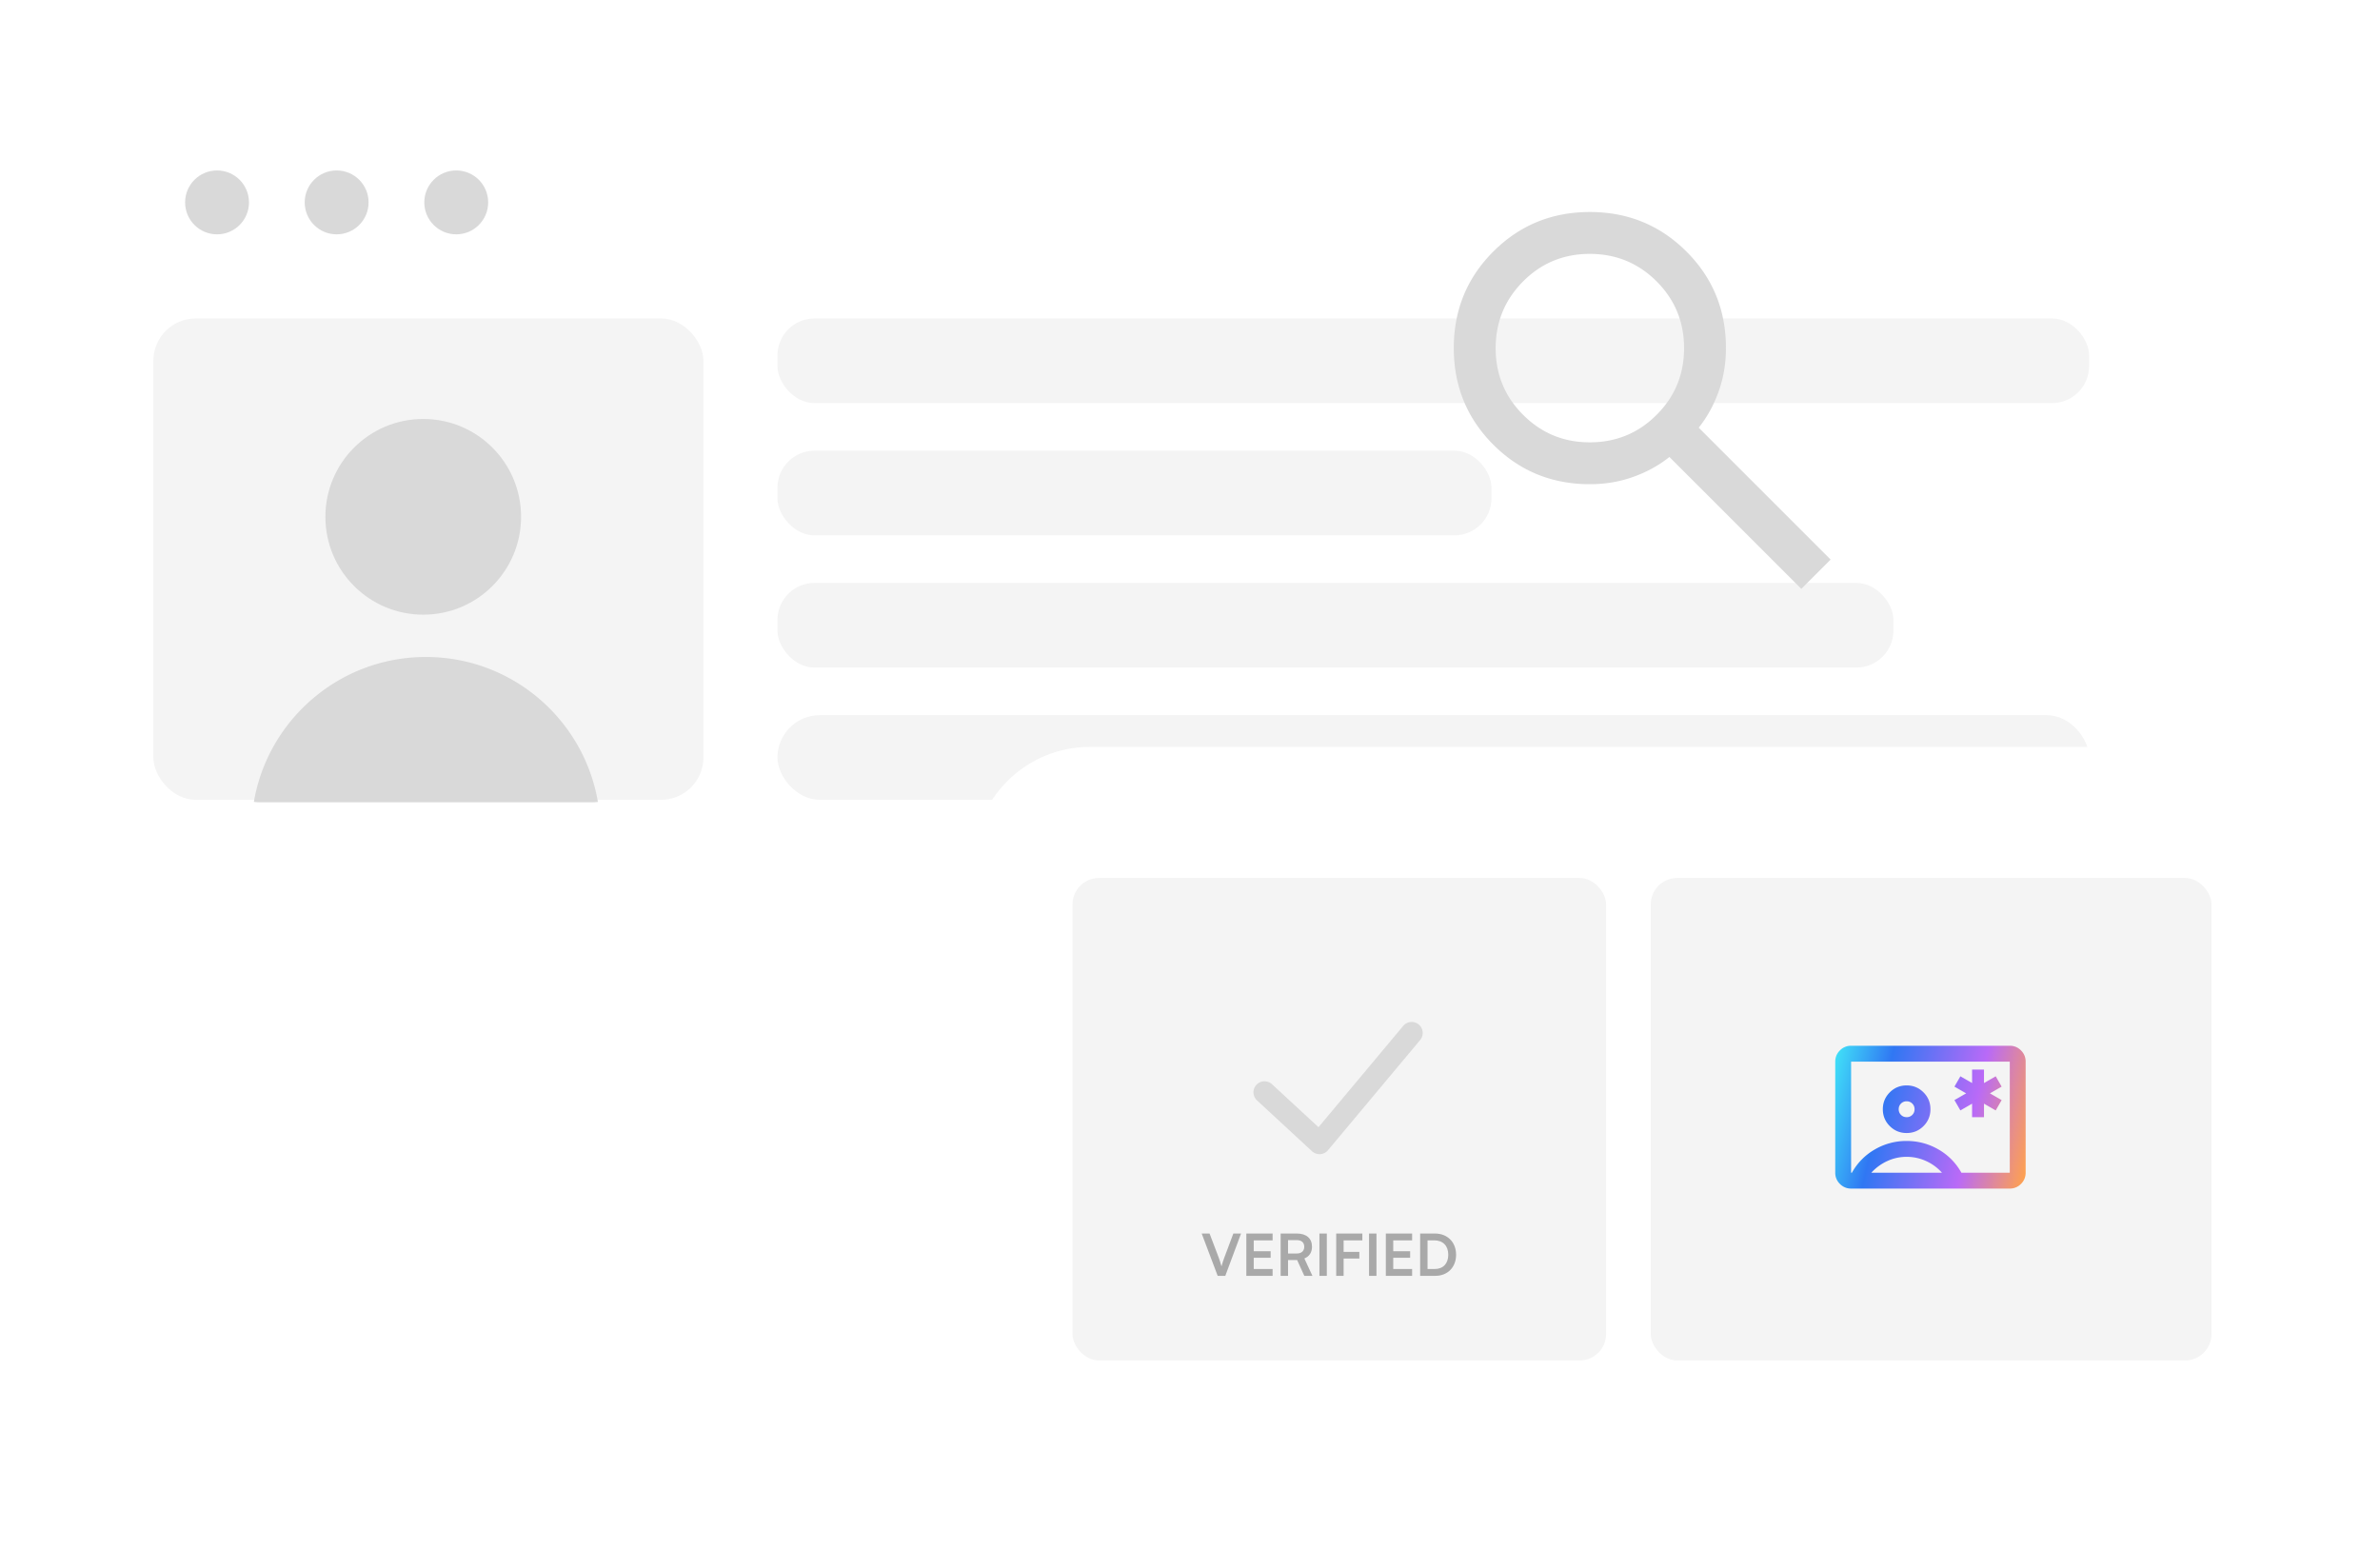 <svg xmlns="http://www.w3.org/2000/svg" width="450" height="293" fill="none"><g filter="url(#a)"><rect width="405" height="166" x="10.009" y="8" fill="#fff" rx="22.075"/><rect width="248" height="16" x="147" y="58" fill="#F4F4F4" rx="7"/><rect width="135" height="16" x="147" y="83" fill="#F4F4F4" rx="7"/><rect width="211" height="16" x="147" y="108" fill="#F4F4F4" rx="7"/><rect width="248" height="16" x="147" y="133" fill="#F4F4F4" rx="8"/><rect width="104" height="91" x="29" y="58" fill="#F4F4F4" rx="8"/><circle cx="41.039" cy="36.056" r="6.039" fill="#D9D9D9"/><circle cx="63.651" cy="36.056" r="6.039" fill="#D9D9D9"/><circle cx="86.264" cy="36.056" r="6.039" fill="#D9D9D9"/><circle cx="80.024" cy="95.5" r="18.5" fill="#D9D9D9"/><path fill="#D9D9D9" d="M80.524 122c16.317 0 29.866 11.843 32.525 27.401a7.997 7.997 0 0 1-1.032.069h-62.93c-.368 0-.731-.027-1.087-.075C50.662 133.839 64.21 122 80.524 122Zm260.059-12.875-24.937-24.938c-1.979 1.584-4.255 2.837-6.828 3.76-2.573.924-5.311 1.386-8.214 1.386-7.191 0-13.276-2.49-18.256-7.473-4.979-4.982-7.47-11.067-7.473-18.256-.003-7.188 2.488-13.273 7.473-18.256 4.985-4.982 11.07-7.473 18.256-7.473s13.272 2.491 18.26 7.473c4.987 4.983 7.477 11.068 7.469 18.256 0 2.903-.461 5.64-1.385 8.214-.924 2.573-2.177 4.849-3.76 6.828l24.937 24.937-5.542 5.542Zm-39.979-27.708c4.948 0 9.154-1.731 12.619-5.194 3.465-3.462 5.196-7.668 5.194-12.619-.003-4.95-1.734-9.155-5.194-12.615-3.459-3.46-7.666-5.192-12.619-5.197-4.953-.006-9.158 1.727-12.615 5.197-3.457 3.47-5.189 7.675-5.197 12.615-.008 4.94 1.724 9.147 5.197 12.62 3.473 3.472 7.678 5.203 12.615 5.193Z"/></g><g filter="url(#b)"><rect width="256" height="141" x="184" y="139" fill="#fff" rx="22.075"/><rect width="100.882" height="91.218" x="202.791" y="163.781" fill="#F4F4F4" rx="5"/><path fill="#D9D9D9" d="M265.311 191.748a2.09 2.09 0 0 1 2.94-.264 2.082 2.082 0 0 1 .264 2.935l-17.424 20.833a2.091 2.091 0 0 1-3.02.193l-10.402-9.615a2.082 2.082 0 0 1-.113-2.945 2.09 2.09 0 0 1 2.949-.113l8.79 8.125 16.016-19.149Z"/><path fill="#A9A9A9" d="M271.393 239h-2.878v-8h2.801c2.364 0 3.995 1.631 3.995 4.016 0 2.353-1.598 3.984-3.918 3.984Zm-.208-6.709h-1.27v5.418h1.347c1.597 0 2.571-1.029 2.571-2.693 0-1.696-.996-2.725-2.648-2.725ZM266.996 239h-4.969v-8h4.969v1.291h-3.568v2.058h3.196v1.236h-3.196v2.124h3.568V239Zm-6.742-8v8h-1.401v-8h1.401Zm-3.233 4.728h-2.976V239h-1.401v-8h4.946v1.291h-3.545v2.178h2.976v1.259Zm-6.15-4.728v8h-1.401v-8h1.401Zm-7.332 8h-1.401v-8h3.054c1.816 0 2.878.919 2.878 2.495 0 1.073-.504 1.839-1.445 2.222l1.521 3.283h-1.532l-1.357-2.988h-1.718V239Zm0-6.752v2.528h1.653c.886 0 1.411-.471 1.411-1.281 0-.799-.525-1.247-1.411-1.247h-1.653ZM240.62 239h-4.969v-8h4.969v1.291h-3.568v2.058h3.196v1.236h-3.196v2.124h3.568V239Zm-10.388 0-3.021-8h1.489l1.751 4.607c.175.482.328.952.503 1.598.197-.7.361-1.193.514-1.598l1.729-4.607h1.456l-2.977 8h-1.444Z"/><rect width="106.024" height="91.218" x="312.118" y="163.781" fill="#F4F4F4" rx="5"/><path fill="url(#c)" d="M372.875 209h2.25v-2.55l2.213 1.275 1.125-1.95-2.213-1.275 2.213-1.275-1.125-1.95-2.213 1.275V200h-2.25v2.55l-2.212-1.275-1.125 1.95 2.212 1.275-2.212 1.275 1.125 1.95 2.212-1.275V209ZM350 222.5a2.892 2.892 0 0 1-2.119-.881A2.892 2.892 0 0 1 347 219.5v-21c0-.825.294-1.531.881-2.119A2.892 2.892 0 0 1 350 195.5h30c.825 0 1.531.294 2.119.881.587.588.881 1.294.881 2.119v21c0 .825-.294 1.531-.881 2.119a2.892 2.892 0 0 1-2.119.881h-30Zm20.85-3H380v-21h-30v21h.15a11.418 11.418 0 0 1 4.35-4.406 11.84 11.84 0 0 1 6-1.594c2.15 0 4.15.531 6 1.594a11.418 11.418 0 0 1 4.35 4.406ZM360.5 212c1.25 0 2.312-.437 3.188-1.312.875-.876 1.312-1.938 1.312-3.188 0-1.25-.437-2.312-1.312-3.188-.876-.875-1.938-1.312-3.188-1.312-1.25 0-2.312.437-3.188 1.312-.875.876-1.312 1.938-1.312 3.188 0 1.25.437 2.312 1.312 3.188.876.875 1.938 1.312 3.188 1.312Zm-6.675 7.5h13.35a8.945 8.945 0 0 0-3.019-2.212 8.783 8.783 0 0 0-3.656-.788 8.657 8.657 0 0 0-3.637.788 9.408 9.408 0 0 0-3.038 2.212ZM360.5 209c-.425 0-.781-.144-1.069-.431A1.454 1.454 0 0 1 359 207.5c0-.425.144-.781.431-1.069A1.454 1.454 0 0 1 360.5 206c.425 0 .781.144 1.069.431.287.288.431.644.431 1.069 0 .425-.144.781-.431 1.069a1.454 1.454 0 0 1-1.069.431Z"/></g><defs><filter id="a" width="424.867" height="185.867" x=".075" y=".274" color-interpolation-filters="sRGB" filterUnits="userSpaceOnUse"><feFlood flood-opacity="0" result="BackgroundImageFix"/><feColorMatrix in="SourceAlpha" result="hardAlpha" values="0 0 0 0 0 0 0 0 0 0 0 0 0 0 0 0 0 0 127 0"/><feOffset dy="2.208"/><feGaussianBlur stdDeviation="4.967"/><feComposite in2="hardAlpha" operator="out"/><feColorMatrix values="0 0 0 0 0 0 0 0 0 0 0 0 0 0 0 0 0 0 0.05 0"/><feBlend in2="BackgroundImageFix" result="effect1_dropShadow_1219_230"/><feBlend in="SourceGraphic" in2="effect1_dropShadow_1219_230" result="shape"/></filter><filter id="b" width="275.867" height="160.867" x="174.066" y="131.274" color-interpolation-filters="sRGB" filterUnits="userSpaceOnUse"><feFlood flood-opacity="0" result="BackgroundImageFix"/><feColorMatrix in="SourceAlpha" result="hardAlpha" values="0 0 0 0 0 0 0 0 0 0 0 0 0 0 0 0 0 0 127 0"/><feOffset dy="2.208"/><feGaussianBlur stdDeviation="4.967"/><feComposite in2="hardAlpha" operator="out"/><feColorMatrix values="0 0 0 0 0 0 0 0 0 0 0 0 0 0 0 0 0 0 0.05 0"/><feBlend in2="BackgroundImageFix" result="effect1_dropShadow_1219_230"/><feBlend in="SourceGraphic" in2="effect1_dropShadow_1219_230" result="shape"/></filter><linearGradient id="c" x1="382.25" x2="341.736" y1="222.5" y2="213.264" gradientUnits="userSpaceOnUse"><stop stop-color="#FDA052"/><stop offset=".289" stop-color="#B96AF7"/><stop offset=".708" stop-color="#3077F3"/><stop offset=".976" stop-color="#41E6F8"/></linearGradient></defs></svg>